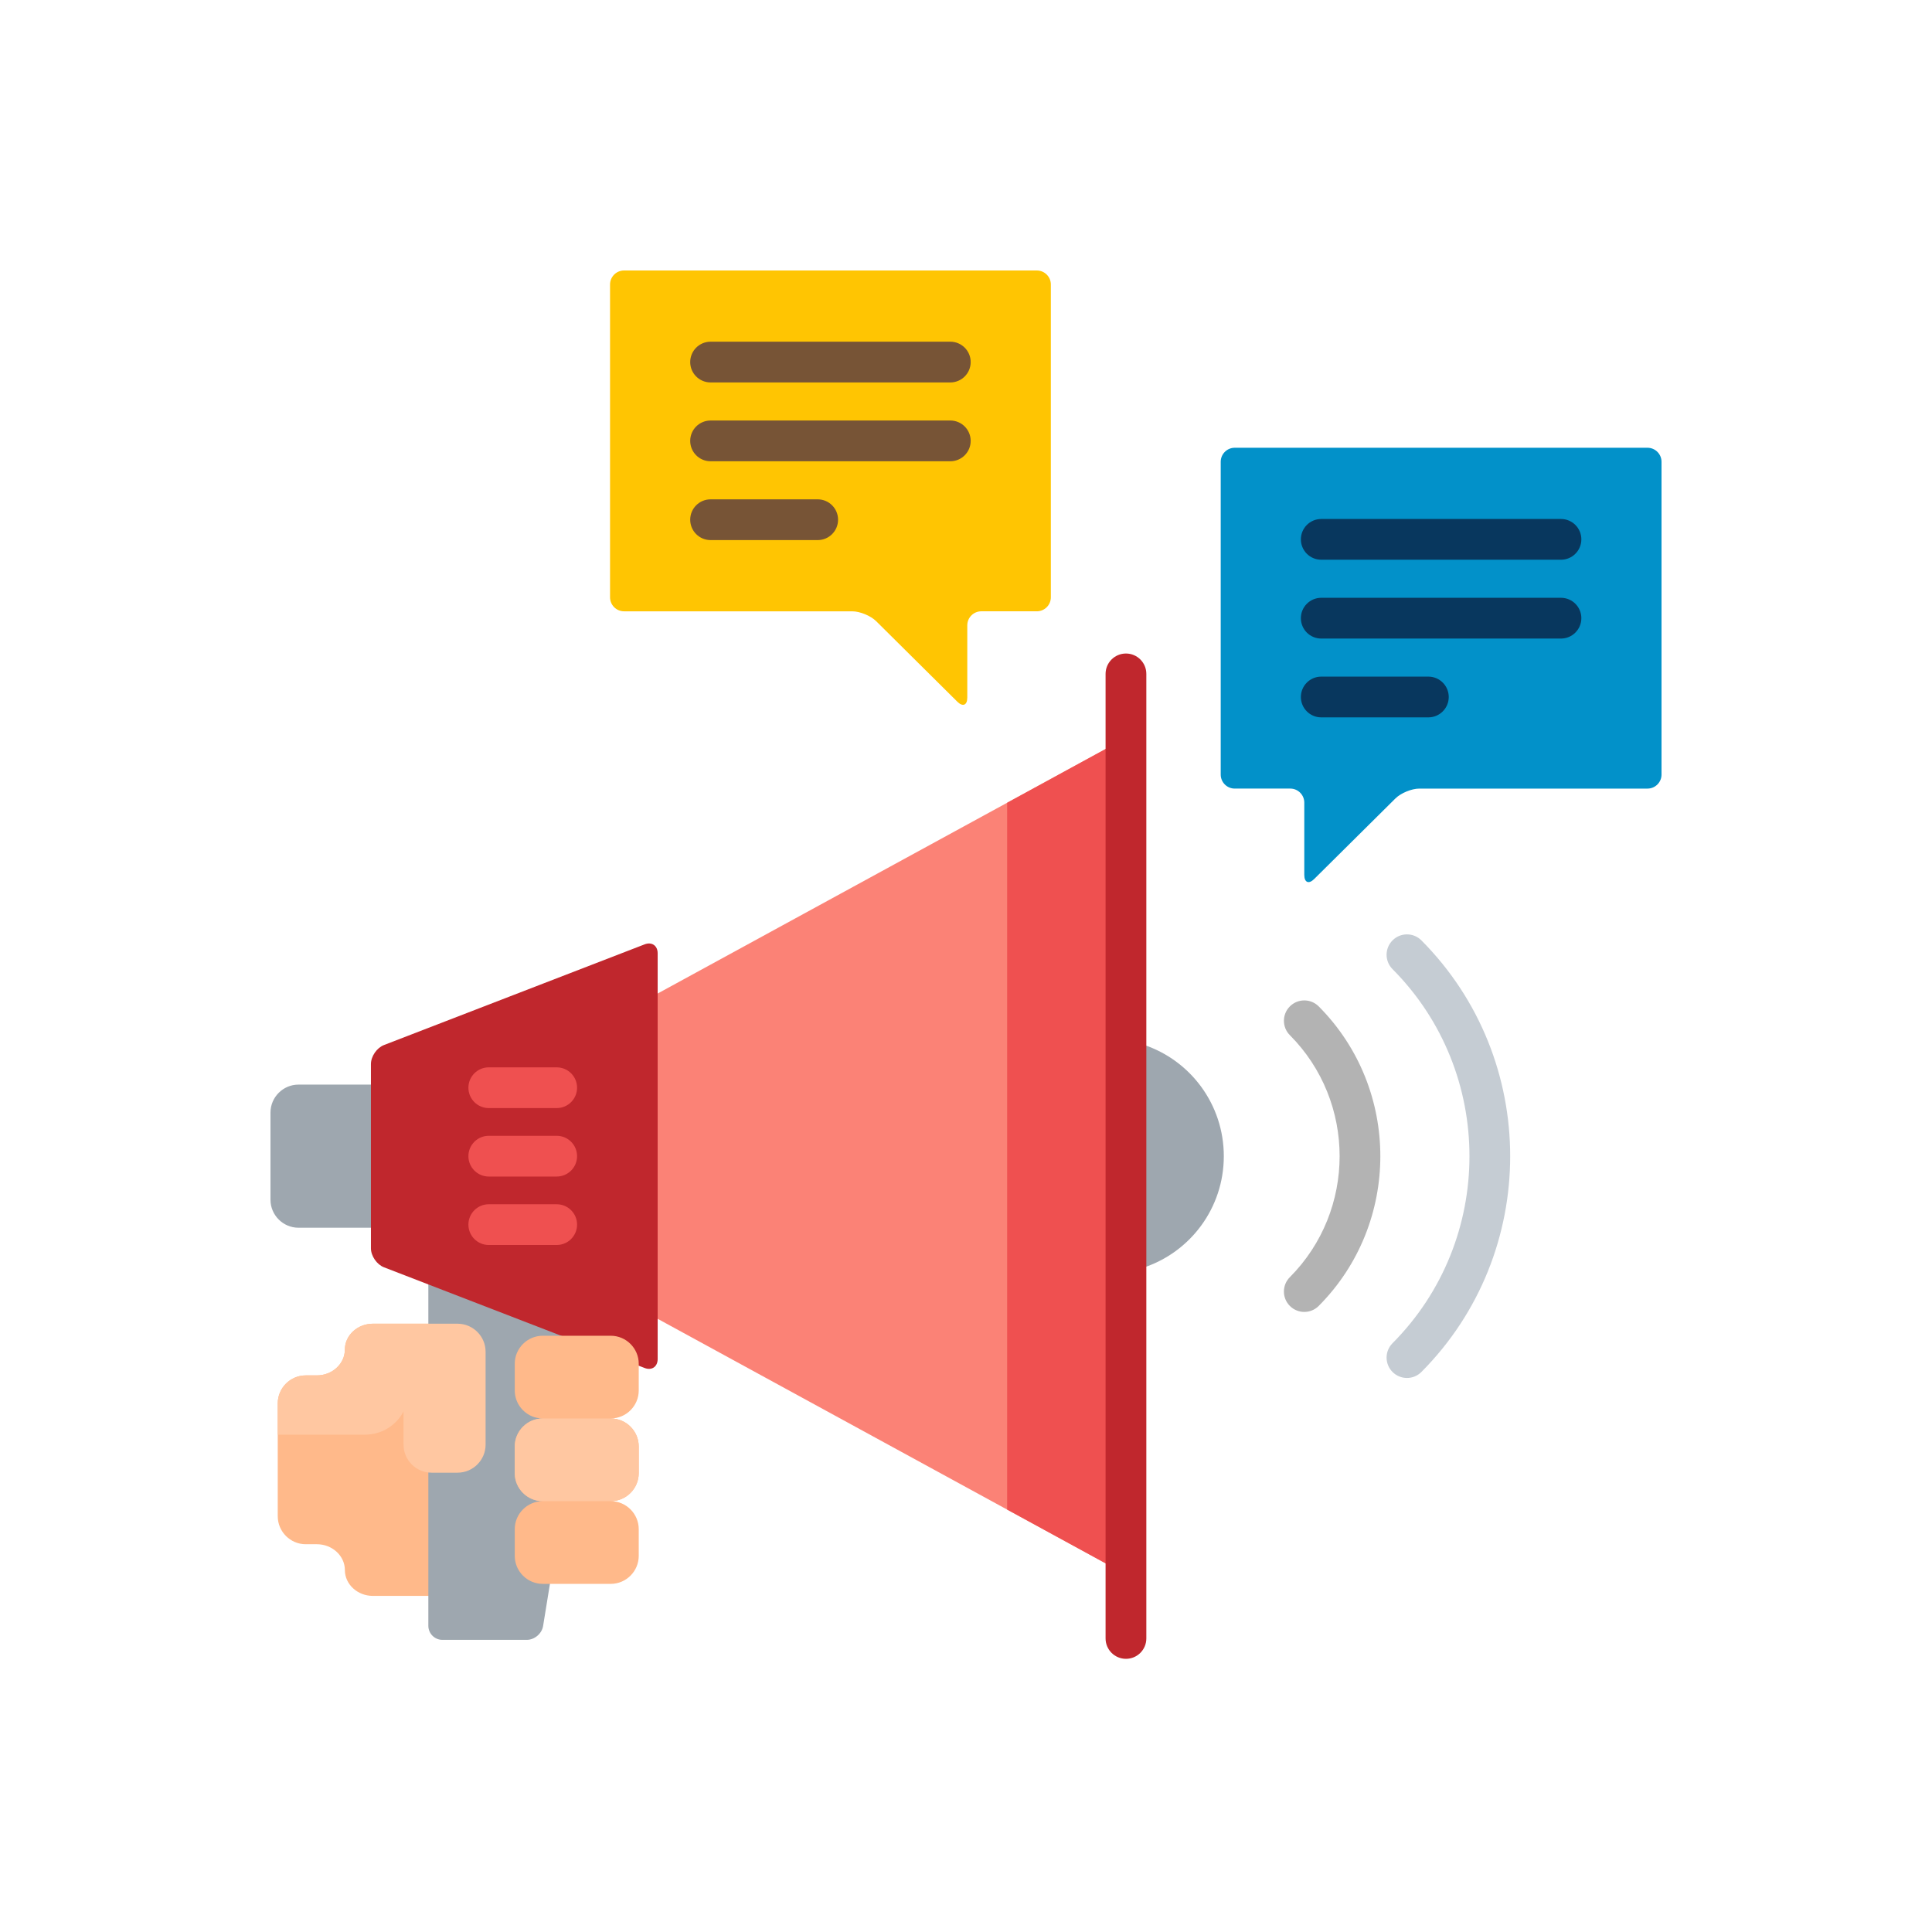 <svg xmlns="http://www.w3.org/2000/svg" width="200" height="200" viewBox="0 0 200 200" fill="none"><g clip-path="url(#clip0_408_3561)"><path d="M44.622 137.03H38.599C37.005 137.03 35.701 138.234 35.701 139.705C35.701 141.177 34.397 142.38 32.804 142.38H31.649C30.054 142.38 28.752 143.685 28.752 145.279V156.959C28.752 158.554 30.054 159.858 31.649 159.858H32.804C34.397 159.858 35.701 161.062 35.701 162.533C35.701 164.004 37.005 165.207 38.599 165.207H44.622V137.03Z" fill="#FFB98A"></path><path d="M53.57 161.063V158.299C53.57 156.855 54.743 155.681 56.185 155.681V155.119C54.743 155.119 53.57 153.945 53.57 152.502V149.737C53.57 148.294 54.743 147.119 56.185 147.119V146.557C54.743 146.557 53.57 145.382 53.57 143.94V141.175C53.57 139.732 54.743 138.558 56.185 138.558H59.601L44.342 132.664V137.312H47.371C48.814 137.312 49.987 138.486 49.987 139.93V149.553C49.987 150.995 48.814 152.17 47.371 152.17H44.673C44.561 152.17 44.45 152.16 44.342 152.147V168.305C44.342 169.103 44.994 169.756 45.79 169.756H54.539C55.335 169.756 56.092 169.112 56.221 168.325L56.975 163.68H56.185C54.743 163.681 53.57 162.507 53.57 161.063V161.063Z" fill="#9EA7AF"></path><path d="M118.387 108.154V131.218C123.208 129.624 126.688 125.066 126.688 119.687C126.688 114.308 123.208 109.748 118.387 108.154V108.154Z" fill="#9EA7AF"></path><path d="M145.649 142.647C145.111 142.647 144.572 142.442 144.16 142.033C143.335 141.211 143.331 139.875 144.153 139.05C154.774 128.373 154.774 111.001 144.153 100.323C143.332 99.498 143.335 98.162 144.162 97.34C144.987 96.519 146.323 96.523 147.144 97.348C159.397 109.667 159.397 129.709 147.144 142.025C146.731 142.439 146.19 142.647 145.649 142.647Z" fill="#C5CCD3"></path><path d="M135.019 135.81C134.481 135.81 133.943 135.605 133.532 135.196C132.705 134.374 132.702 133.039 133.524 132.213C140.395 125.306 140.396 114.067 133.525 107.158C132.703 106.333 132.706 104.997 133.533 104.176C134.359 103.355 135.694 103.358 136.515 104.184C145.018 112.733 145.018 126.641 136.514 135.188C136.102 135.602 135.561 135.81 135.019 135.81V135.81Z" fill="#B3B3B3"></path><path d="M38.68 112.278H30.897C29.304 112.278 28 113.582 28 115.177V124.196C28 125.79 29.304 127.094 30.897 127.094H38.68V112.278Z" fill="#9EA7AF"></path><path d="M67.8 103.002V136.37L114.731 161.988V77.385L67.8 103.002Z" fill="#FB8276"></path><path d="M114.73 77.385L104.259 83.101V156.272L114.73 161.988V77.385Z" fill="#EF5050"></path><path d="M66.73 97.76L39.751 108.182C39.007 108.468 38.398 109.356 38.398 110.153V129.219C38.398 130.017 39.007 130.904 39.751 131.191L58.821 138.558H63.225C64.668 138.558 65.841 139.732 65.841 141.175V141.269L66.73 141.613C67.474 141.9 68.081 141.482 68.081 140.686V98.686C68.081 97.89 67.473 97.472 66.73 97.76V97.76Z" fill="#C0272D"></path><path d="M57.629 114.709H50.599C49.434 114.709 48.489 113.765 48.489 112.6C48.489 111.434 49.434 110.491 50.599 110.491H57.629C58.793 110.491 59.738 111.434 59.738 112.6C59.738 113.765 58.793 114.709 57.629 114.709Z" fill="#EF5050"></path><path d="M57.629 121.795H50.599C49.434 121.795 48.489 120.851 48.489 119.686C48.489 118.521 49.434 117.577 50.599 117.577H57.629C58.793 117.577 59.738 118.521 59.738 119.686C59.738 120.851 58.793 121.795 57.629 121.795Z" fill="#EF5050"></path><path d="M57.629 128.882H50.599C49.434 128.882 48.489 127.938 48.489 126.772C48.489 125.608 49.434 124.663 50.599 124.663H57.629C58.793 124.663 59.738 125.608 59.738 126.772C59.738 127.938 58.793 128.882 57.629 128.882Z" fill="#EF5050"></path><path d="M116.559 171.721C115.394 171.721 114.449 170.776 114.449 169.612V69.761C114.449 68.597 115.394 67.652 116.559 67.652C117.724 67.652 118.668 68.597 118.668 69.761V169.612C118.668 170.776 117.724 171.721 116.559 171.721Z" fill="#C0272D"></path><path d="M172 47.802C172 47.005 171.348 46.352 170.551 46.352H127.816C127.02 46.352 126.368 47.005 126.368 47.802V80.185C126.368 80.983 127.02 81.634 127.816 81.634H133.57C134.367 81.634 135.019 82.287 135.019 83.084V90.564C135.019 91.361 135.481 91.555 136.047 90.993L144.453 82.655C145.019 82.094 146.134 81.635 146.93 81.635H170.551C171.348 81.635 172 80.983 172 80.186V47.802Z" fill="#0291C9"></path><path d="M161.591 57.943H136.775C135.611 57.943 134.666 57 134.666 55.834C134.666 54.669 135.611 53.725 136.775 53.725H161.591C162.757 53.725 163.701 54.669 163.701 55.834C163.701 57 162.757 57.943 161.591 57.943Z" fill="#08375E"></path><path d="M161.591 66.103H136.775C135.611 66.103 134.666 65.158 134.666 63.993C134.666 62.829 135.611 61.884 136.775 61.884H161.591C162.757 61.884 163.701 62.829 163.701 63.993C163.701 65.158 162.757 66.103 161.591 66.103Z" fill="#08375E"></path><path d="M147.864 74.262H136.775C135.611 74.262 134.666 73.317 134.666 72.153C134.666 70.988 135.611 70.043 136.775 70.043H147.864C149.028 70.043 149.973 70.988 149.973 72.153C149.973 73.317 149.028 74.262 147.864 74.262V74.262Z" fill="#08375E"></path><path d="M63.152 29.449C63.152 28.653 63.803 28 64.6 28H107.334C108.132 28 108.784 28.653 108.784 29.449V61.832C108.784 62.63 108.132 63.282 107.334 63.282H101.581C100.784 63.282 100.133 63.934 100.133 64.732V72.212C100.133 73.009 99.669 73.202 99.103 72.641L90.699 64.302C90.132 63.742 89.018 63.283 88.221 63.283H64.6C63.803 63.283 63.152 62.63 63.152 61.834V29.449Z" fill="#FFC502"></path><path d="M98.376 39.59H73.559C72.394 39.59 71.45 38.647 71.45 37.481C71.45 36.316 72.394 35.372 73.559 35.372H98.376C99.541 35.372 100.485 36.316 100.485 37.481C100.485 38.647 99.541 39.59 98.376 39.59Z" fill="#775436"></path><path d="M98.376 47.75H73.559C72.394 47.75 71.45 46.805 71.45 45.641C71.45 44.476 72.394 43.531 73.559 43.531H98.376C99.541 43.531 100.485 44.476 100.485 45.641C100.485 46.805 99.541 47.75 98.376 47.75Z" fill="#775436"></path><path d="M84.648 55.91H73.559C72.394 55.91 71.45 54.966 71.45 53.8C71.45 52.636 72.394 51.691 73.559 51.691H84.648C85.813 51.691 86.757 52.636 86.757 53.8C86.757 54.966 85.813 55.91 84.648 55.91Z" fill="#775436"></path><path d="M38.599 137.03C37.005 137.03 35.701 138.234 35.701 139.705C35.701 141.177 34.397 142.38 32.804 142.38H31.649C30.054 142.38 28.752 143.685 28.752 145.279V148.516H37.795C39.523 148.516 41.02 147.542 41.775 146.115V149.552C41.775 151.147 43.079 152.451 44.672 152.451H47.37C48.964 152.451 50.268 151.147 50.268 149.552V139.93C50.268 138.335 48.964 137.03 47.37 137.03H38.599Z" fill="#FFC7A1"></path><path d="M66.122 143.94V141.175C66.122 139.58 64.818 138.276 63.225 138.276H56.185C54.591 138.276 53.287 139.58 53.287 141.175V143.94C53.287 145.534 54.591 146.838 56.185 146.838C54.591 146.838 53.287 148.143 53.287 149.737V152.501C53.287 154.096 54.591 155.4 56.185 155.4C54.591 155.4 53.287 156.705 53.287 158.299V161.063C53.287 162.657 54.591 163.962 56.185 163.962H63.225C64.818 163.962 66.122 162.657 66.122 161.063V158.299C66.122 156.705 64.818 155.4 63.225 155.4C64.818 155.4 66.122 154.096 66.122 152.501V149.737C66.122 148.142 64.818 146.838 63.225 146.838C64.818 146.838 66.122 145.534 66.122 143.94V143.94Z" fill="#FFB98A"></path><path d="M66.122 152.501C66.122 154.095 64.818 155.4 63.225 155.4H56.185C54.591 155.4 53.287 154.095 53.287 152.501V149.737C53.287 148.142 54.591 146.838 56.185 146.838H63.225C64.818 146.838 66.122 148.143 66.122 149.737V152.501Z" fill="#FFC7A1"></path></g><defs><clipPath id="clip0_408_3561"><rect width="144" height="144" fill="white" transform="translate(28 28)"></rect></clipPath></defs></svg>